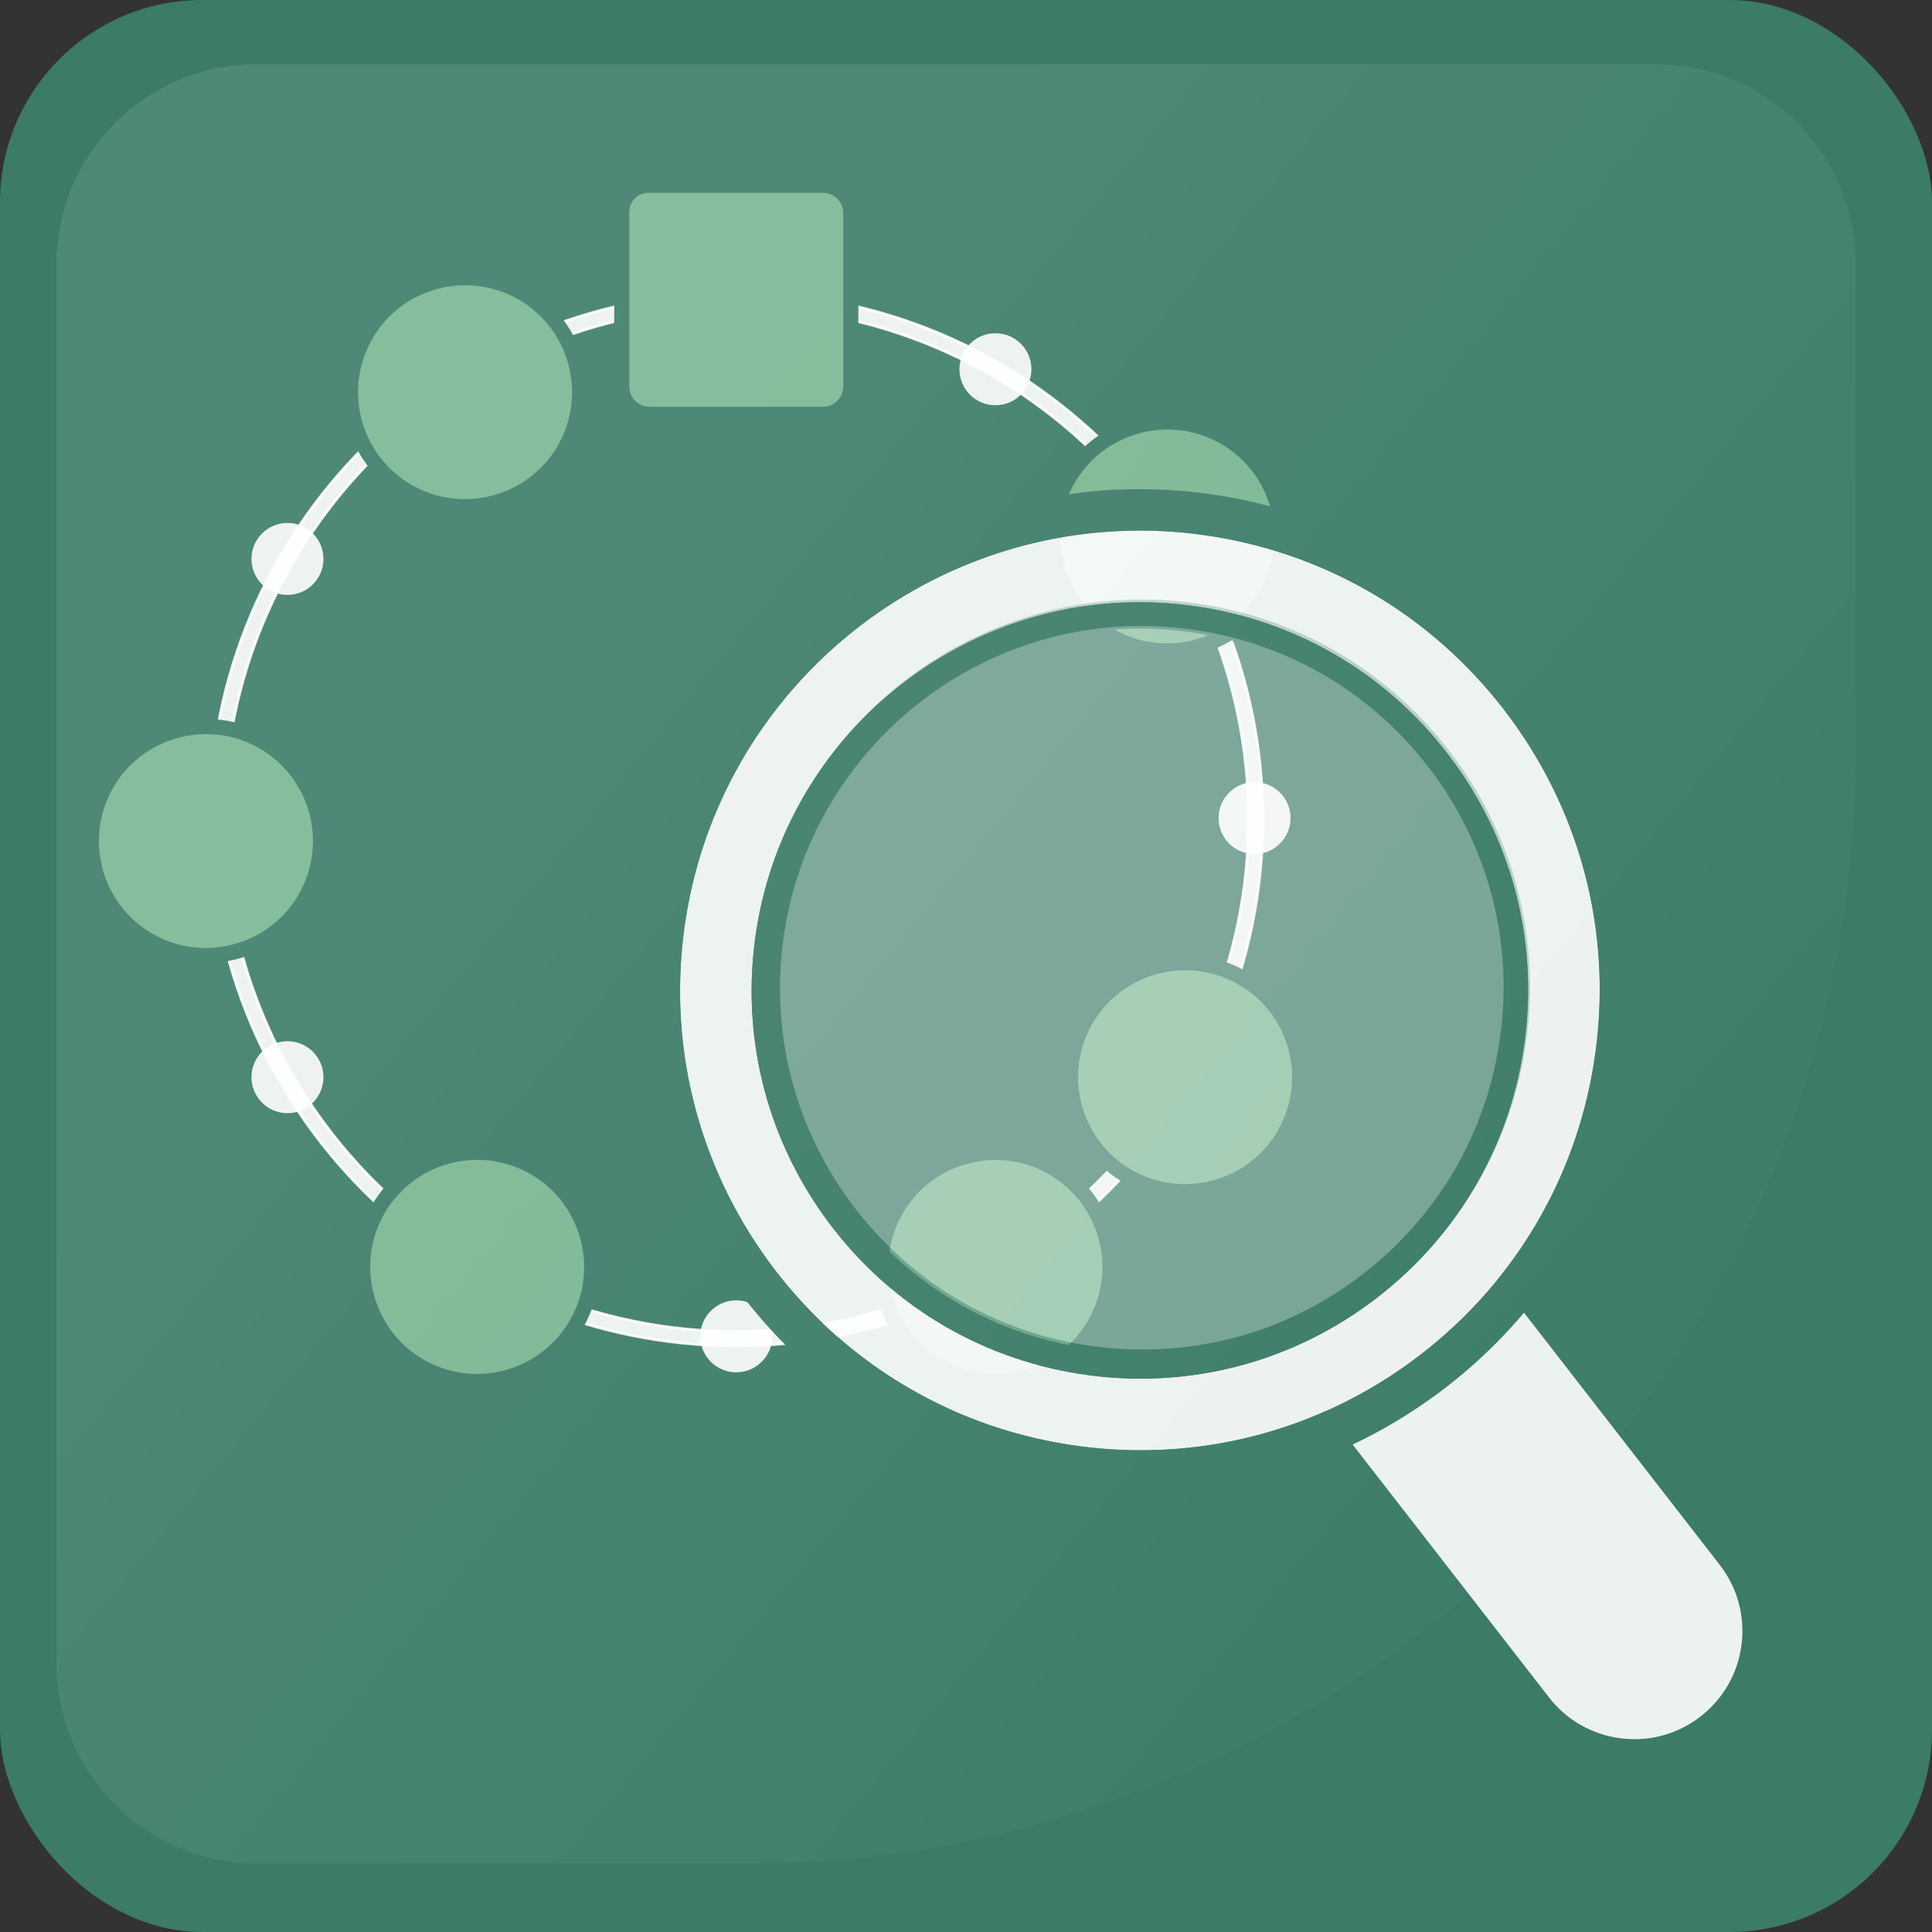 <?xml version="1.0" encoding="UTF-8"?>
<svg xmlns="http://www.w3.org/2000/svg" xmlns:xlink="http://www.w3.org/1999/xlink" viewBox="0 0 512 512">
  <rect x="0" y="0" width="512" height="512" fill="#333333" stroke="none"/>
  <defs>
    <style>
      .cls-1 {
        fill: url(#Dégradé_sans_nom_9);
      }

      .cls-2 {
        stroke-width: 4px;
      }

      .cls-2, .cls-3, .cls-4, .cls-5 {
        fill: #fff;
      }

      .cls-2, .cls-5 {
        stroke: #fff;
        stroke-miterlimit: 10;
      }

      .cls-3, .cls-6, .cls-5 {
        opacity: .9;
      }

      .cls-7 {
        fill: #3b7b68;
      }

      .cls-8 {
        fill: #79b691;
      }

      .cls-9 {
        opacity: .3;
      }

      .cls-10 {
        opacity: .1;
      }

      .cls-5 {
        stroke-width: .75px;
      }
    </style>
    <linearGradient id="Dégradé_sans_nom_9" data-name="Dégradé sans nom 9" x1="110.64" y1="133.29" x2="470.04" y2="429" gradientUnits="userSpaceOnUse">
      <stop offset=".05" stop-color="#fff"/>
      <stop offset=".96" stop-color="#fff" stop-opacity="0"/>
    </linearGradient>
    <symbol id="Reflet_Tuile" data-name="Reflet Tuile" viewBox="0 0 476.86 476.86">
      <g class="cls-10">
        <path class="cls-1" d="M181.88,476.86H53.1C23.78,476.86,0,453.09,0,423.76V53.1C0,23.78,23.78,0,53.1,0h370.65c29.33,0,53.1,23.78,53.1,53.1v128.78c0,162.91-132.07,294.98-294.98,294.98Z"/>
      </g>
    </symbol>
  </defs>
  <g id="Fond">
    <rect class="cls-7" y="0" width="512" height="512" rx="53.65" ry="53.65"/>
    <g>
      <g>
        <path class="cls-5" d="M195.12,356.65c-76.94,0-139.54-62.6-139.54-139.54S118.18,77.57,195.12,77.57s139.54,62.6,139.54,139.54-62.6,139.54-139.54,139.54ZM195.12,81.33c-74.86,0-135.77,60.91-135.77,135.77s60.91,135.77,135.77,135.77,135.77-60.91,135.77-135.77-60.91-135.77-135.77-135.77Z"/>
        <g class="cls-6">
          <g id="_Répétition_radiale_" data-name="&amp;lt;Répétition radiale&amp;gt;">
            <circle class="cls-2" cx="195.12" cy="79.45" r="7.54"/>
          </g>
          <g id="_Répétition_radiale_-2" data-name="&amp;lt;Répétition radiale&amp;gt;">
            <circle class="cls-2" cx="263.8" cy="97.85" r="7.54"/>
          </g>
          <g id="_Répétition_radiale_-3" data-name="&amp;lt;Répétition radiale&amp;gt;">
            <circle class="cls-2" cx="314.07" cy="148.12" r="7.54"/>
          </g>
          <g id="_Répétition_radiale_-4" data-name="&amp;lt;Répétition radiale&amp;gt;">
            <path class="cls-2" d="M332.47,224.34c-4.16,0-7.54-3.38-7.54-7.54s3.38-7.54,7.54-7.54c4.16,0,7.54,3.38,7.54,7.54s-3.38,7.54-7.54,7.54Z"/>
          </g>
          <g id="_Répétition_radiale_-5" data-name="&amp;lt;Répétition radiale&amp;gt;">
            <circle class="cls-2" cx="314.07" cy="285.47" r="7.54"/>
          </g>
          <g id="_Répétition_radiale_-6" data-name="&amp;lt;Répétition radiale&amp;gt;">
            <circle class="cls-2" cx="263.79" cy="335.74" r="7.54"/>
          </g>
          <g id="_Répétition_radiale_-7" data-name="&amp;lt;Répétition radiale&amp;gt;">
            <circle class="cls-2" cx="195.12" cy="354.14" r="7.54"/>
          </g>
          <g id="_Répétition_radiale_-8" data-name="&amp;lt;Répétition radiale&amp;gt;">
            <circle class="cls-2" cx="126.45" cy="335.74" r="7.54"/>
          </g>
          <g id="_Répétition_radiale_-9" data-name="&amp;lt;Répétition radiale&amp;gt;">
            <circle class="cls-2" cx="76.18" cy="285.47" r="7.54"/>
          </g>
          <g id="_Répétition_radiale_-10" data-name="&amp;lt;Répétition radiale&amp;gt;">
            <path class="cls-2" d="M57.77,209.26c4.16,0,7.54,3.38,7.54,7.54s-3.38,7.54-7.54,7.54c-4.16,0-7.54-3.38-7.54-7.54s3.38-7.54,7.54-7.54Z"/>
          </g>
          <g id="_Répétition_radiale_-11" data-name="&amp;lt;Répétition radiale&amp;gt;">
            <circle class="cls-2" cx="76.18" cy="148.12" r="7.54"/>
          </g>
          <g id="_Répétition_radiale_-12" data-name="&amp;lt;Répétition radiale&amp;gt;">
            <circle class="cls-2" cx="126.45" cy="97.85" r="7.54"/>
          </g>
        </g>
        <g>
          <path class="cls-8" d="M172.12,109.8c-4.05,0-7.34-3.29-7.34-7.34v-46.35c0-3.86,3.14-7,7-7h46.35c4.05,0,7.34,3.29,7.34,7.34v46.01c0,4.05-3.29,7.34-7.34,7.34h-46.01Z"/>
          <path class="cls-7" d="M218.13,51.1c2.94,0,5.34,2.4,5.34,5.34v46.01c0,2.94-2.4,5.34-5.34,5.34h-46.01c-2.94,0-5.34-2.4-5.34-5.34v-46.35c0-2.75,2.25-5,5-5h46.35M218.13,47.1h-46.35c-4.96,0-9,4.04-9,9v46.35c0,5.15,4.19,9.34,9.34,9.34h46.01c5.15,0,9.34-4.19,9.34-9.34v-46.01c0-5.15-4.19-9.34-9.34-9.34h0Z"/>
        </g>
        <g>
          <g id="_Répétition_radiale_-13" data-name="&amp;lt;Répétition radiale&amp;gt;">
            <g>
              <path class="cls-8" d="M313.97,315.82c-4.52,0-8.86-.98-12.91-2.91-8.07-3.85-14.02-10.98-16.32-19.58-2.3-8.6-.72-17.75,4.35-25.12,5.63-8.19,15.01-13.09,25.07-13.09,4.52,0,8.86.98,12.91,2.91,8.07,3.85,14.02,10.98,16.32,19.58,2.3,8.6.72,17.75-4.35,25.12-5.63,8.19-15.01,13.09-25.07,13.09Z"/>
              <path class="cls-7" d="M314.16,257.12c4.08,0,8.2.88,12.05,2.71,15.82,7.54,21.12,27.32,11.19,41.76-5.39,7.85-14.32,12.22-23.43,12.22-4.08,0-8.2-.88-12.05-2.71-15.82-7.54-21.12-27.32-11.19-41.76,5.39-7.85,14.32-12.22,23.43-12.22M314.16,253.12h0c-10.73,0-20.72,5.22-26.72,13.95-5.4,7.85-7.09,17.61-4.63,26.77,2.45,9.16,8.8,16.77,17.4,20.87,4.32,2.06,8.95,3.1,13.77,3.1,10.73,0,20.71-5.22,26.72-13.95,5.4-7.85,7.09-17.61,4.63-26.77-2.45-9.16-8.8-16.77-17.4-20.87-4.32-2.06-8.95-3.1-13.77-3.1h0Z"/>
            </g>
          </g>
          <g id="_Répétition_radiale_-14" data-name="&amp;lt;Répétition radiale&amp;gt;">
            <g>
              <path class="cls-8" d="M126.42,366.11c-6.15,0-12.11-1.86-17.23-5.39-12.15-8.35-16.52-24.68-10.18-37.98,5.11-10.71,15.63-17.36,27.46-17.36,6.15,0,12.11,1.86,17.23,5.39,12.14,8.35,16.52,24.68,10.18,37.98-5.11,10.71-15.63,17.36-27.46,17.36Z"/>
              <path class="cls-7" d="M126.48,307.38c5.52,0,11.13,1.61,16.1,5.03,11.36,7.81,15.44,23.02,9.5,35.47-4.95,10.37-15.15,16.22-25.66,16.22-5.52,0-11.13-1.61-16.1-5.03-11.36-7.81-15.44-23.02-9.5-35.47,4.95-10.37,15.15-16.22,25.66-16.22M126.48,303.38v4-4h0c-12.61,0-23.83,7.09-29.27,18.5-6.76,14.18-2.1,31.59,10.85,40.49,5.46,3.75,11.81,5.74,18.37,5.74,12.61,0,23.83-7.09,29.27-18.5,6.76-14.18,2.1-31.59-10.85-40.49-5.46-3.75-11.81-5.74-18.37-5.74h0Z"/>
            </g>
          </g>
        </g>
      </g>
      <g id="_Répétition_radiale_-15" data-name="&amp;lt;Répétition radiale&amp;gt;">
        <g>
          <path class="cls-8" d="M309.26,172.52c-4.52,0-8.86-.98-12.91-2.91-8.07-3.85-14.02-10.98-16.32-19.58-2.3-8.6-.72-17.75,4.35-25.12,5.63-8.19,15.01-13.09,25.07-13.09,4.52,0,8.86.98,12.91,2.91,8.07,3.85,14.02,10.98,16.32,19.58,2.3,8.6.72,17.75-4.35,25.12-5.63,8.19-15.01,13.09-25.07,13.09Z"/>
          <path class="cls-7" d="M309.45,113.82c4.08,0,8.2.88,12.05,2.71,15.82,7.54,21.12,27.32,11.19,41.76-5.39,7.85-14.32,12.22-23.43,12.22-4.08,0-8.2-.88-12.05-2.71-15.82-7.54-21.12-27.32-11.19-41.76,5.39-7.85,14.32-12.22,23.43-12.22M309.45,109.82h0c-10.73,0-20.72,5.22-26.72,13.95-5.4,7.85-7.09,17.61-4.63,26.77,2.45,9.16,8.8,16.77,17.4,20.87,4.32,2.06,8.95,3.1,13.77,3.1,10.73,0,20.71-5.22,26.72-13.95,5.4-7.85,7.09-17.61,4.63-26.77-2.45-9.16-8.8-16.77-17.4-20.87-4.32-2.06-8.95-3.1-13.77-3.1h0Z"/>
        </g>
      </g>
      <g id="_Répétition_radiale_-16" data-name="&amp;lt;Répétition radiale&amp;gt;">
        <g>
          <path class="cls-8" d="M263.7,366.09c-4.52,0-8.86-.98-12.91-2.91-8.07-3.85-14.02-10.98-16.32-19.58-2.3-8.6-.72-17.75,4.35-25.12,5.63-8.19,15.01-13.09,25.07-13.09,4.52,0,8.86.98,12.91,2.91,8.07,3.85,14.02,10.98,16.32,19.58,2.3,8.6.72,17.75-4.35,25.12-5.63,8.19-15.01,13.09-25.07,13.09Z"/>
          <path class="cls-7" d="M263.89,307.4c4.08,0,8.2.88,12.05,2.71,15.82,7.54,21.12,27.32,11.19,41.76-5.39,7.85-14.32,12.22-23.43,12.22-4.08,0-8.2-.88-12.05-2.71-15.82-7.54-21.12-27.32-11.19-41.76,5.39-7.85,14.32-12.22,23.43-12.22M263.89,303.4h0c-10.73,0-20.72,5.22-26.72,13.95-5.4,7.85-7.09,17.61-4.63,26.77,2.45,9.16,8.8,16.77,17.4,20.87,4.32,2.06,8.95,3.1,13.77,3.1,10.73,0,20.71-5.22,26.72-13.95,5.4-7.85,7.09-17.61,4.63-26.77-2.45-9.16-8.8-16.77-17.4-20.87-4.32-2.06-8.95-3.1-13.77-3.1h0Z"/>
        </g>
      </g>
      <g>
        <path class="cls-3" d="M455.73,414.67l-58.76-75.68c13.97-17.26,22.97-38.08,25.94-60.65,4.24-32.28-4.34-64.27-24.17-90.09-19.82-25.82-48.52-42.38-80.79-46.62-66.61-8.76-127.95,38.33-136.71,104.96-8.75,66.63,38.33,127.95,104.96,136.71,5.39.71,10.78,1.06,16.12,1.06,17.06,0,33.76-3.58,49.21-10.48l58.97,75.95c4.66,5.99,11.36,9.83,18.88,10.82,1.27.17,2.54.25,3.8.25,6.33,0,12.43-2.08,17.51-6.04,6.04-4.7,9.89-11.46,10.84-19.05.95-7.59-1.11-15.1-5.8-21.14ZM288.68,364.46c-27.24-3.58-51.46-17.55-68.2-39.35-16.73-21.8-23.98-48.8-20.4-76.05,7.39-56.24,59.16-95.99,115.39-88.59,27.24,3.58,51.46,17.55,68.2,39.35,16.73,21.79,23.98,48.8,20.4,76.05-3.58,27.24-17.55,51.46-39.35,68.2-21.8,16.73-48.79,23.98-76.05,20.4Z"/>
        <path class="cls-7" d="M302.01,166.58c4.17,0,8.39.28,12.56.83,25.39,3.34,47.96,16.36,63.55,36.67,15.59,20.31,22.35,45.48,19.01,70.87-3.34,25.39-16.36,47.96-36.67,63.55-16.91,12.98-37.02,19.84-58.17,19.84-4.21,0-8.49-.28-12.7-.83-25.39-3.34-47.96-16.36-63.55-36.67-15.59-20.31-22.35-45.48-19.01-70.87,6.25-47.54,47.08-83.39,94.99-83.39h0M302,159.58c-50.81,0-95.12,37.77-101.92,89.48-3.58,27.24,3.67,54.25,20.4,76.05,16.73,21.79,40.95,35.77,68.2,39.35,4.55.6,9.1.89,13.61.89,22.51,0,44.28-7.35,62.43-21.29,21.79-16.73,35.77-40.95,39.35-68.2,3.58-27.24-3.67-54.25-20.4-76.05-16.73-21.79-40.95-35.77-68.2-39.35-4.53-.6-9.02-.89-13.48-.88h0Z"/>
        <path class="cls-7" d="M301.99,140.62c5.27,0,10.59.34,15.96,1.05,32.27,4.24,60.95,20.79,80.77,46.6,19.82,25.81,28.4,57.8,24.16,90.06-4.24,32.27-20.79,60.95-46.6,80.77-21.5,16.51-47.28,25.22-73.94,25.22-5.35,0-10.73-.35-16.12-1.06-32.27-4.24-60.95-20.79-80.77-46.6-19.82-25.81-28.4-57.8-24.16-90.06,8.05-61.24,60.54-105.97,120.71-105.97M302,129.62h-.01c-31.93,0-62.87,11.62-87.12,32.73-24.47,21.29-40.27,50.7-44.49,82.82-4.62,35.18,4.73,70.05,26.34,98.2,21.61,28.14,52.88,46.19,88.06,50.81,5.82.76,11.73,1.15,17.55,1.15,29.33,0,57.22-9.51,80.64-27.49,28.14-21.61,46.19-52.88,50.81-88.06,4.62-35.18-4.73-70.05-26.34-98.2-21.61-28.14-52.88-46.19-88.06-50.81-5.76-.76-11.61-1.14-17.38-1.14h0Z"/>
      </g>
      <g class="cls-9">
        <path class="cls-4" d="M302.8,361.15c-4.36,0-8.79-.29-13.16-.86-26.32-3.46-49.71-16.96-65.87-38.01-16.16-21.05-23.16-47.14-19.7-73.46,6.47-49.28,48.8-86.43,98.45-86.43,4.32,0,8.7.29,13.02.85,26.32,3.46,49.71,16.96,65.88,38.01,16.16,21.05,23.16,47.14,19.7,73.46s-16.96,49.71-38.01,65.88c-17.53,13.46-38.38,20.57-60.3,20.57Z"/>
        <path class="cls-7" d="M302.52,165.88c4.17,0,8.39.28,12.56.83,25.39,3.34,47.96,16.36,63.55,36.67,15.59,20.31,22.35,45.48,19.01,70.87-3.34,25.39-16.36,47.96-36.67,63.55-16.91,12.98-37.02,19.84-58.17,19.84-4.21,0-8.49-.28-12.7-.83-25.39-3.34-47.96-16.36-63.55-36.67-15.59-20.31-22.35-45.48-19.01-70.87,6.25-47.54,47.08-83.39,94.99-83.39h0M302.51,158.88c-50.81,0-95.12,37.77-101.92,89.48-3.58,27.24,3.67,54.25,20.4,76.05,16.73,21.79,40.95,35.77,68.2,39.35,4.55.6,9.1.89,13.61.89,22.51,0,44.28-7.35,62.43-21.29,21.79-16.73,35.77-40.95,39.35-68.2,3.58-27.24-3.67-54.25-20.4-76.05-16.73-21.79-40.95-35.77-68.2-39.35-4.53-.6-9.02-.89-13.48-.88h0Z"/>
      </g>
      <g id="_Répétition_radiale_-17" data-name="&amp;lt;Répétition radiale&amp;gt;">
        <g>
          <path class="cls-8" d="M54.48,253.23c-4.52,0-8.86-.98-12.91-2.91-8.07-3.85-14.02-10.98-16.32-19.58-2.3-8.6-.72-17.75,4.35-25.12,5.63-8.19,15.01-13.09,25.07-13.09,4.52,0,8.86.98,12.91,2.91,8.07,3.85,14.02,10.98,16.32,19.58,2.3,8.6.72,17.75-4.35,25.12-5.63,8.19-15.01,13.09-25.07,13.09Z"/>
          <path class="cls-7" d="M54.67,194.54c4.08,0,8.2.88,12.05,2.71,15.82,7.54,21.12,27.32,11.19,41.76-5.39,7.85-14.32,12.22-23.43,12.22-4.08,0-8.2-.88-12.05-2.71-15.82-7.54-21.12-27.32-11.19-41.76,5.39-7.85,14.32-12.22,23.43-12.22M54.67,190.54h0c-10.73,0-20.72,5.22-26.72,13.95-5.4,7.85-7.09,17.61-4.63,26.77,2.45,9.16,8.8,16.77,17.4,20.87,4.32,2.06,8.95,3.1,13.77,3.1,10.73,0,20.71-5.22,26.72-13.95,5.4-7.85,7.09-17.61,4.63-26.77-2.45-9.16-8.8-16.77-17.4-20.87-4.32-2.06-8.95-3.1-13.77-3.1h0Z"/>
        </g>
      </g>
      <g id="_Répétition_radiale_-18" data-name="&amp;lt;Répétition radiale&amp;gt;">
        <g>
          <path class="cls-8" d="M123.15,134.29c-4.52,0-8.86-.98-12.91-2.91-8.07-3.85-14.02-10.98-16.32-19.58-2.3-8.6-.72-17.75,4.35-25.12,5.63-8.19,15.01-13.09,25.07-13.09,4.52,0,8.86.98,12.91,2.91,8.07,3.85,14.02,10.98,16.32,19.58,2.3,8.6.72,17.75-4.35,25.12-5.63,8.19-15.01,13.09-25.07,13.09Z"/>
          <path class="cls-7" d="M123.34,75.59c4.08,0,8.2.88,12.05,2.71,15.82,7.54,21.12,27.32,11.19,41.76-5.39,7.85-14.32,12.22-23.43,12.22-4.08,0-8.2-.88-12.05-2.71-15.82-7.54-21.12-27.32-11.19-41.76,5.39-7.85,14.32-12.22,23.43-12.22M123.34,71.59h0c-10.73,0-20.72,5.22-26.72,13.95-5.4,7.85-7.09,17.61-4.63,26.77,2.45,9.16,8.8,16.77,17.4,20.87,4.32,2.06,8.95,3.1,13.77,3.1,10.73,0,20.71-5.22,26.72-13.95,5.4-7.85,7.09-17.61,4.63-26.77-2.45-9.16-8.8-16.77-17.4-20.87-4.32-2.06-8.95-3.1-13.77-3.1h0Z"/>
        </g>
      </g>
    </g>
  </g>
  <g id="reflet">
    <use width="476.86" height="476.86" transform="translate(14.95 16.99)" xlink:href="#Reflet_Tuile"/>
  </g>
</svg>